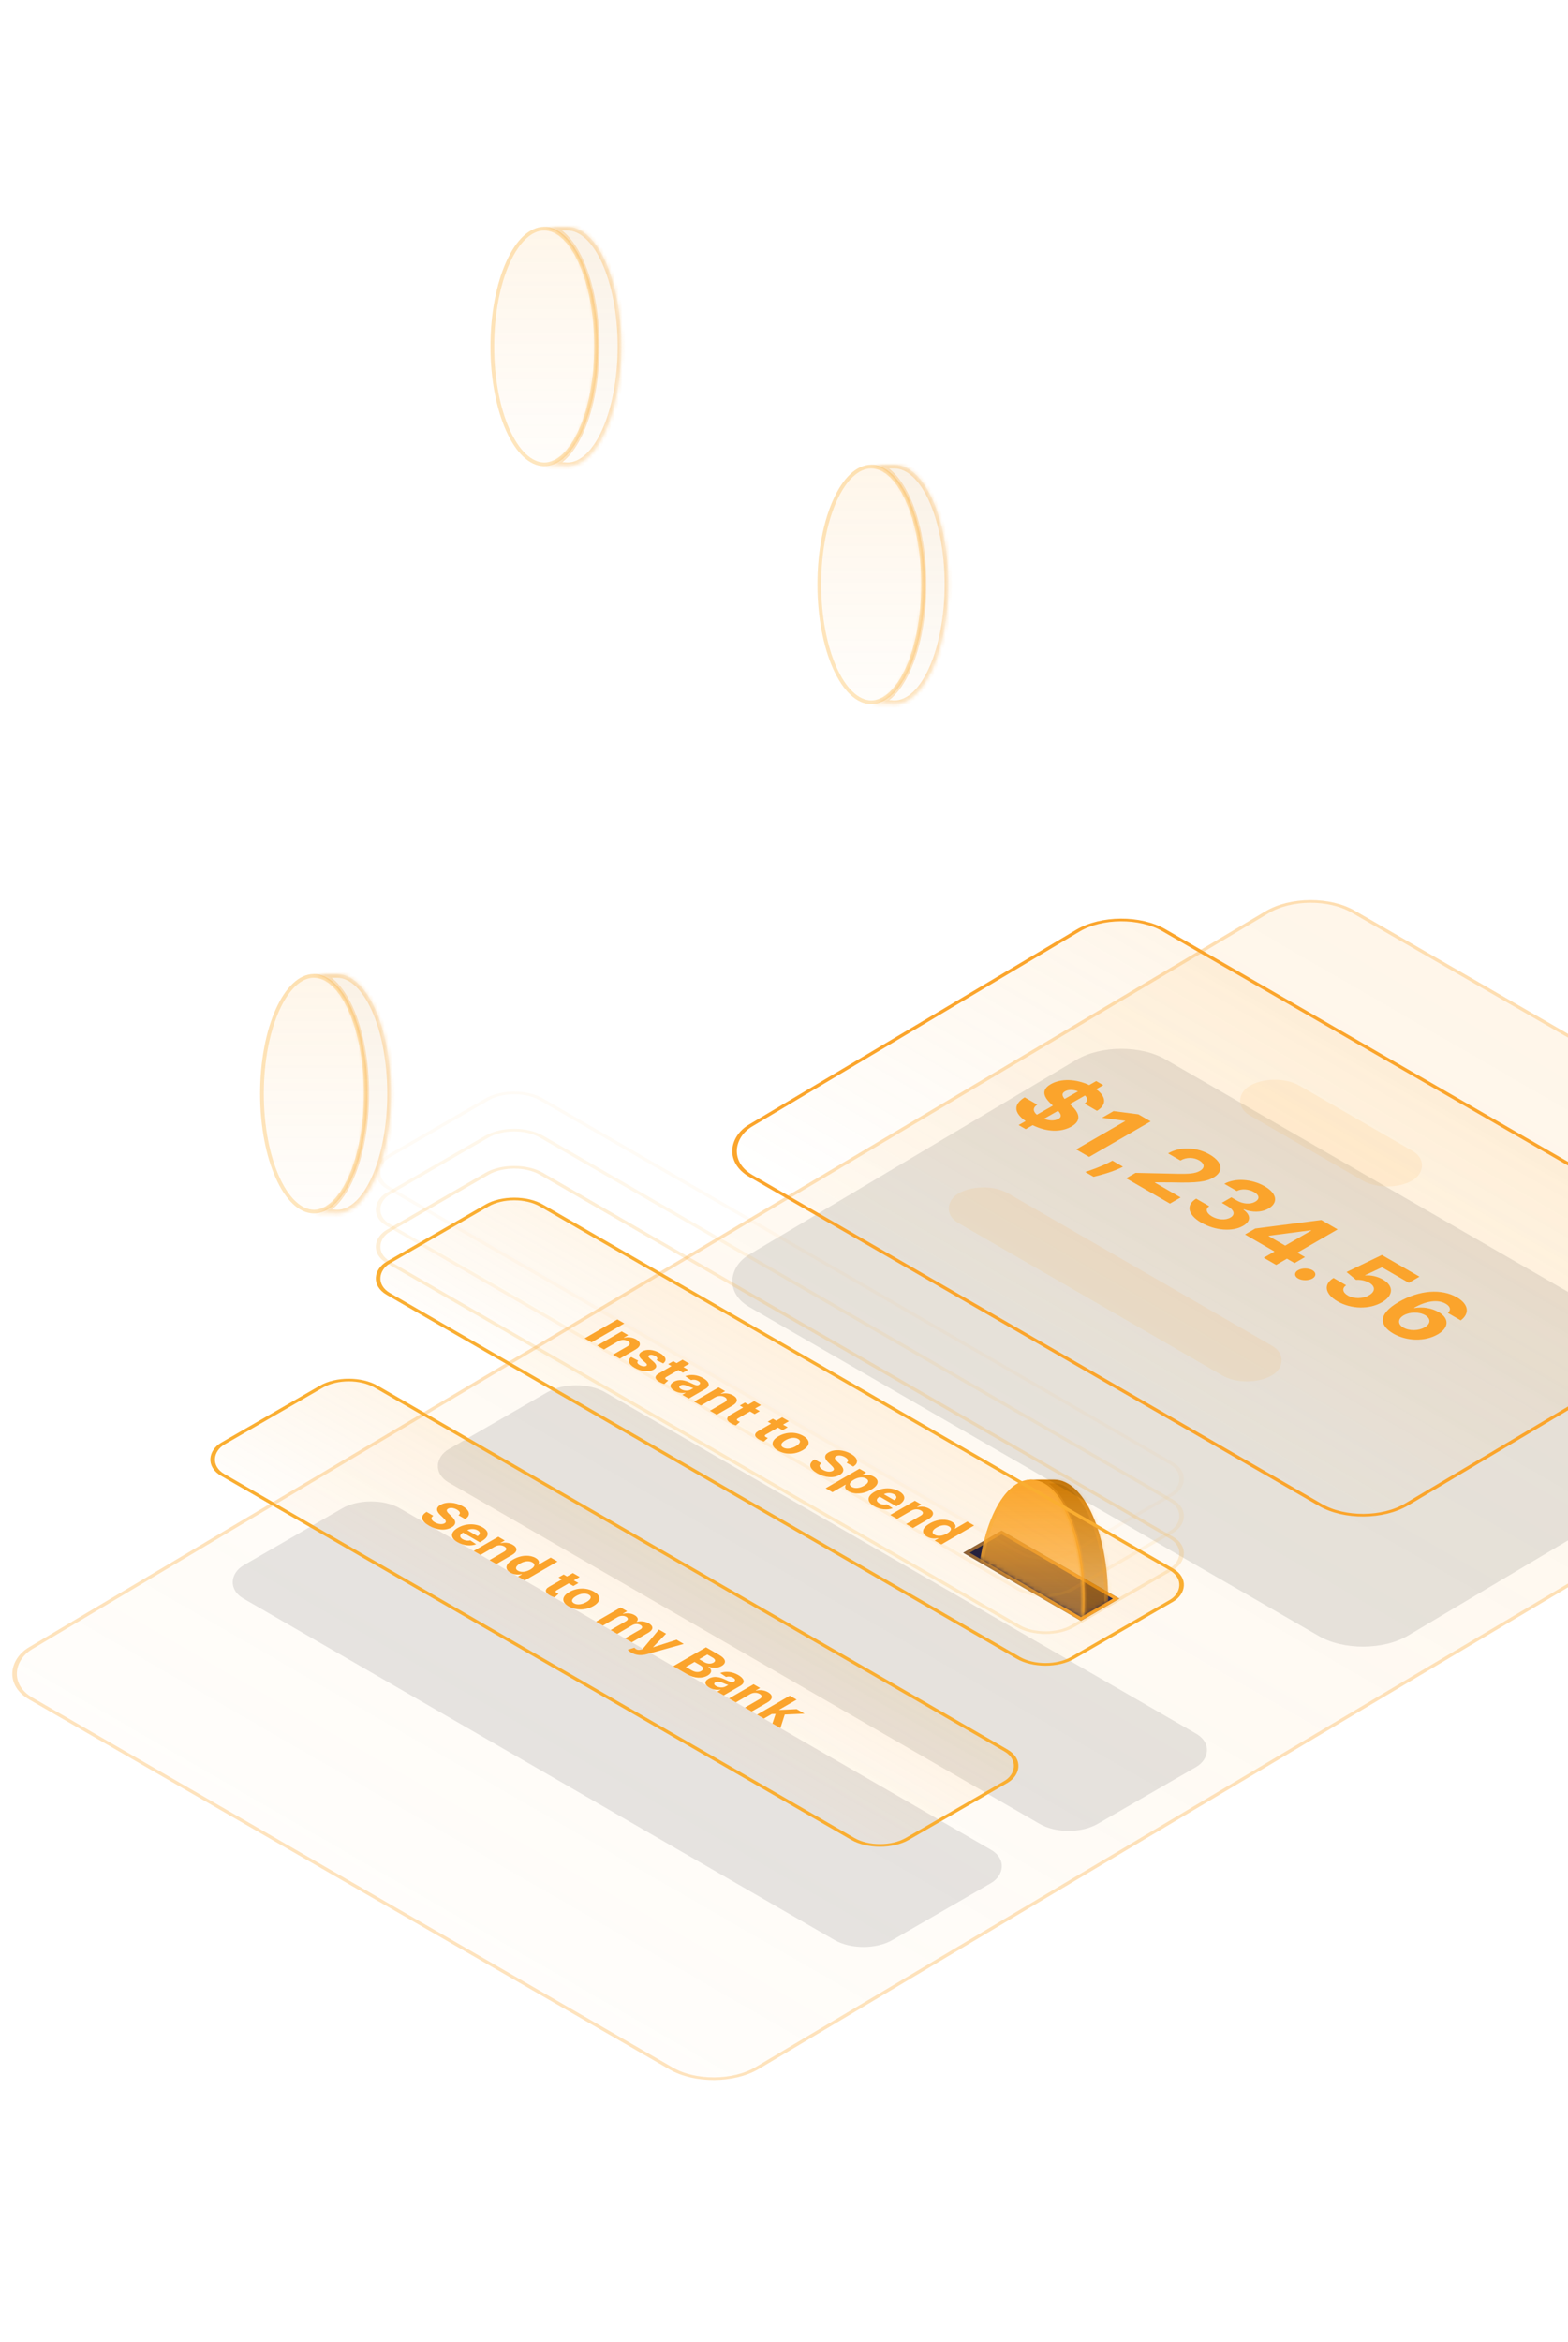 <svg width="422" height="630" viewBox="0 0 422 630" fill="none" xmlns="http://www.w3.org/2000/svg">
<g clip-path="url(#clip0)">
<g filter="url(#filter0_d)">
<rect width="36.594" height="11.918" transform="matrix(0.866 0.5 -0.866 0.5 269.56 411.712)" fill="url(#paint0_linear)"/>
<rect y="0.5" width="35.594" height="10.918" transform="matrix(0.866 0.5 -0.866 0.5 269.993 411.962)" stroke="url(#paint1_linear)"/>
</g>
<mask id="mask0" mask-type="alpha" maskUnits="userSpaceOnUse" x="252" y="352" width="50" height="84">
<path d="M291 434.5L253 412.5V353H301V428.5L291 434.5Z" fill="#C4C4C4" stroke="black"/>
</mask>
<g mask="url(#mask0)">
<mask id="path-5-inside-1" fill="white">
<path fill-rule="evenodd" clip-rule="evenodd" d="M277.755 462.339C285.328 461.312 291.326 447.326 291.326 430.2C291.326 412.405 284.85 398 276.861 398H283.7H283.7C291.75 398 298.226 412.405 298.226 430.2C298.226 447.995 291.75 462.4 283.76 462.4C283.46 462.4 283.163 462.38 282.87 462.339H277.755ZM276.315 398.022V398H276.861C276.678 398 276.496 398.008 276.315 398.022Z"/>
</mask>
<path fill-rule="evenodd" clip-rule="evenodd" d="M277.755 462.339C285.328 461.312 291.326 447.326 291.326 430.2C291.326 412.405 284.85 398 276.861 398H283.7H283.7C291.75 398 298.226 412.405 298.226 430.2C298.226 447.995 291.75 462.4 283.76 462.4C283.46 462.4 283.163 462.38 282.87 462.339H277.755ZM276.315 398.022V398H276.861C276.678 398 276.496 398.008 276.315 398.022Z" fill="url(#paint2_linear)"/>
<path d="M277.755 462.339L277.621 461.349L277.755 463.339V462.339ZM282.87 462.339L283.006 461.349L282.938 461.339H282.87V462.339ZM276.315 398V397H275.315V398H276.315ZM276.315 398.022H275.315V399.108L276.398 399.019L276.315 398.022ZM290.326 430.2C290.326 438.658 288.843 446.298 286.46 451.916C284.041 457.617 280.847 460.911 277.621 461.349L277.89 463.33C282.236 462.741 285.827 458.528 288.301 452.697C290.81 446.784 292.326 438.868 292.326 430.2H290.326ZM276.861 399C280.216 399 283.588 402.073 286.177 407.837C288.725 413.506 290.326 421.41 290.326 430.2H292.326C292.326 421.195 290.69 412.999 288.002 407.017C285.356 401.129 281.494 397 276.861 397V399ZM283.7 397H276.861V399H283.7V397ZM283.7 397H283.7V399H283.7V397ZM299.226 430.2C299.226 421.195 297.589 412.999 294.893 407.016C292.239 401.125 288.361 397 283.7 397V399C287.088 399 290.474 402.078 293.07 407.838C295.625 413.506 297.226 421.41 297.226 430.2H299.226ZM283.76 463.4C288.394 463.4 292.256 459.271 294.901 453.383C297.589 447.401 299.226 439.205 299.226 430.2H297.226C297.226 438.99 295.625 446.894 293.077 452.563C290.487 458.327 287.116 461.4 283.76 461.4V463.4ZM282.734 463.33C283.072 463.377 283.414 463.4 283.76 463.4V461.4C283.505 461.4 283.254 461.383 283.006 461.349L282.734 463.33ZM277.755 463.339H282.87V461.339H277.755V463.339ZM275.315 398V398.022H277.315V398H275.315ZM276.861 397H276.315V399H276.861V397ZM276.398 399.019C276.551 399.006 276.705 399 276.861 399V397C276.651 397 276.441 397.009 276.233 397.026L276.398 399.019Z" fill="#FAA42C" fill-opacity="0.3" mask="url(#path-5-inside-1)"/>
<path d="M291.932 430.2C291.932 447.995 285.455 462.4 277.466 462.4C269.476 462.339 263 447.934 263 430.2C263 412.405 269.476 398 277.466 398C285.455 398 291.932 412.405 291.932 430.2Z" fill="url(#paint3_linear)"/>
<path d="M291.432 430.2C291.432 439.044 289.821 447.021 287.239 452.768C284.635 458.562 281.142 461.899 277.468 461.9C273.791 461.871 270.296 458.516 267.693 452.723C265.11 446.975 263.5 439.013 263.5 430.2C263.5 421.356 265.11 413.379 267.693 407.632C270.297 401.837 273.791 398.5 277.466 398.5C281.141 398.5 284.635 401.837 287.239 407.632C289.821 413.379 291.432 421.356 291.432 430.2Z" stroke="#FAAE31" stroke-opacity="0.3"/>
</g>
<rect width="226.831" height="415.268" rx="13.916" transform="matrix(0.866 0.5 -0.859 0.511 352.559 238)" fill="url(#paint4_linear)" fill-opacity="0.1"/>
<rect x="0.003" y="0.506" width="225.831" height="414.268" rx="13.416" transform="matrix(0.866 0.5 -0.859 0.511 352.994 238.245)" stroke="#FBA62C" stroke-opacity="0.3"/>
<rect width="204.865" height="130.364" rx="13.916" transform="matrix(0.866 0.5 -0.859 0.511 301.596 277.99)" fill="black" fill-opacity="0.1"/>
<rect x="0.003" y="0.506" width="203.865" height="129.364" rx="13.416" transform="matrix(0.866 0.5 -0.859 0.511 302.031 243.235)" fill="url(#paint5_linear)" fill-opacity="0.1" stroke="#FBA52C"/>
<rect width="97.651" height="15.614" rx="7.807" transform="matrix(0.866 0.5 -0.859 0.511 264.556 317.084)" fill="#FBA52C" fill-opacity="0.1"/>
<rect width="50.731" height="15.614" rx="7.807" transform="matrix(0.866 0.5 -0.859 0.511 342.975 288.119)" fill="#FBA52C" fill-opacity="0.1"/>
<path d="M274.146 302.62L276.053 303.721L277.935 302.652C281.701 304.518 285.587 304.616 288.399 303.002C291.146 301.407 290.532 299.364 288.302 297.33L287.938 296.989L292.011 294.675C292.835 295.44 292.803 296.215 291.882 296.859L295.235 298.795C297.869 297.227 297.788 294.969 295.017 292.977L296.932 291.89L295.025 290.789L293.126 291.867C289.66 290.22 285.523 290.034 282.783 291.634C280.335 293.038 280.658 294.839 282.783 296.84L283.365 297.4L279.05 299.844C277.984 298.939 277.903 297.959 279.164 297.129L275.778 295.174C272.594 297.106 272.91 299.396 276.037 301.547L274.146 302.62ZM280.957 300.945L284.763 298.785C285.619 299.737 285.789 300.423 284.876 300.959C283.89 301.519 282.42 301.51 280.957 300.945ZM286.524 295.604C285.862 294.82 285.66 294.097 286.605 293.57C287.47 293.071 288.755 293.038 290.128 293.56L286.524 295.604ZM309.676 301.637L306.387 299.738L299.697 298.87L296.594 300.662L302.759 301.478L302.856 301.534L289.629 309.171L293.128 311.191L309.676 301.637ZM302.23 313.833L299.386 312.191L298.441 312.69C296.146 313.903 293.261 314.841 292.082 315.252L294.312 316.539C295.677 316.199 298.893 315.405 301.252 314.295L302.23 313.833ZM303.083 316.938L314.879 323.749L317.74 322.097L310.791 318.086L310.904 318.02L315.687 318.048C322.192 318.221 324.656 317.852 326.539 316.765C329.407 315.109 329.092 312.585 325.545 310.538C322.071 308.532 317.61 308.354 314.37 310.234L317.691 312.152C319.267 311.233 321.238 311.251 322.749 312.124C324.204 312.963 324.382 314.111 322.927 314.951C321.61 315.711 319.897 315.767 316.948 315.734L305.603 315.482L303.083 316.938ZM323.305 328.875C327.022 331.02 331.724 331.375 334.544 329.738C336.613 328.553 336.774 326.948 334.649 325.366L334.779 325.292C336.96 326.169 339.546 326.15 341.396 325.073C344.014 323.57 343.78 321.065 340.354 319.087C336.96 317.128 332.419 316.801 329.51 318.425L332.864 320.361C334.164 319.656 336.136 319.852 337.566 320.678C338.98 321.495 339.069 322.535 337.817 323.249C336.524 324.004 334.536 323.874 332.944 322.955L331.401 322.064L328.832 323.547L330.375 324.438C332.249 325.52 332.484 326.738 331.143 327.503C329.834 328.268 327.797 328.137 326.198 327.214C324.654 326.323 324.307 325.189 325.454 324.452L321.931 322.418C319.095 324.121 319.669 326.775 323.305 328.875ZM335.071 332.048L343.014 336.634L340.105 338.313L343.45 340.244L346.359 338.565L348.412 339.75L351.215 338.131L349.163 336.946L359.998 330.69L355.619 328.162L337.827 330.457L335.071 332.048ZM345.883 335.052L341.398 332.463L341.527 332.388L352.775 330.924L352.904 330.998L345.883 335.052ZM349.357 343.897C350.391 344.494 352.153 344.513 353.235 343.897C354.286 343.281 354.254 342.264 353.219 341.667C352.153 341.051 350.407 341.042 349.357 341.658C348.274 342.274 348.29 343.281 349.357 343.897ZM359.984 350.051C363.669 352.179 368.573 352.239 371.91 350.303C375.086 348.479 375.151 345.886 372.169 344.164C370.715 343.324 368.856 342.951 367.458 343.087L367.361 343.031L371.935 340.885L379.166 345.06L382.027 343.408L371.91 337.568L362.4 342.154L364.954 344.271C366.149 344.169 367.563 344.491 368.541 345.055C370.197 346.021 370.189 347.406 368.452 348.409C366.731 349.403 364.372 349.412 362.731 348.465C361.342 347.663 361.091 346.511 362.295 345.722L358.902 343.763C356.106 345.452 356.558 348.073 359.984 350.051ZM374.957 358.696C378.625 360.832 383.554 360.888 386.915 358.938C390.026 357.152 390.099 354.609 387.166 352.916C385.348 351.866 382.867 351.442 380.661 351.857L380.548 351.791C383.788 349.939 386.923 349.436 389.081 350.681C390.349 351.414 390.567 352.342 389.678 353.163L393.129 355.155C395.52 353.392 395.383 350.858 392.078 348.95C387.99 346.59 382.051 346.987 376.476 350.187C370.408 353.681 371.571 356.722 374.957 358.696ZM377.688 357.1C376.072 356.167 376.177 354.726 377.793 353.793C379.409 352.869 381.938 352.818 383.546 353.746C385.162 354.679 385.073 356.093 383.425 357.035C381.776 357.996 379.304 358.033 377.688 357.1Z" fill="#FBA42C"/>
<rect width="201.62" height="48.581" rx="8.965" transform="matrix(0.866 0.5 -0.866 0.5 99.862 401.234)" fill="black" fill-opacity="0.1"/>
<rect width="201.62" height="48.581" rx="8.965" transform="matrix(0.866 0.5 -0.866 0.5 155.072 370)" fill="black" fill-opacity="0.1"/>
<rect y="0.5" width="212.693" height="47.581" rx="8.465" transform="matrix(0.866 0.5 -0.866 0.5 94.295 368.484)" fill="url(#paint6_linear)" fill-opacity="0.1"/>
<path d="M123.394 407.564L125.181 408.595C126.727 407.673 126.52 406.301 124.557 405.167C122.624 404.051 120.139 403.85 118.546 404.779C117.242 405.528 117.414 406.487 118.546 407.554L119.265 408.247C119.993 408.936 120.251 409.403 119.661 409.749C119.011 410.119 117.961 410.02 117.013 409.473C116.045 408.913 115.795 408.252 116.617 407.708L114.813 406.666C112.953 407.795 113.332 409.152 115.472 410.387C117.625 411.63 119.92 411.767 121.539 410.837C123.002 409.987 122.675 408.898 121.487 407.815L120.884 407.248C120.294 406.704 119.937 406.169 120.583 405.811C121.151 405.483 122.072 405.533 122.985 406.06C123.876 406.574 124.019 407.124 123.394 407.564ZM123.124 414.81C124.76 415.755 126.659 415.931 128.144 415.372L126.56 414.328C125.871 414.512 125.135 414.39 124.523 414.037C123.606 413.508 123.632 412.822 124.618 412.252L124.622 412.25L129.126 414.85L129.63 414.559C131.877 413.262 131.628 411.835 129.879 410.826C127.933 409.702 125.29 409.772 123.249 410.95C121.152 412.16 121.088 413.635 123.124 414.81ZM125.759 411.594C126.551 411.181 127.727 411.164 128.54 411.633C129.337 412.093 129.32 412.74 128.536 413.197L125.759 411.594ZM133.143 416.031C134 415.541 135.007 415.546 135.748 415.974C136.484 416.399 136.445 416.933 135.632 417.398L131.748 419.64L133.582 420.699L137.793 418.268C139.334 417.378 139.377 416.309 138 415.514C137.018 414.947 135.825 414.815 134.758 415.089L134.68 415.044L135.847 414.37L134.099 413.361L127.486 417.179L129.32 418.238L133.143 416.031ZM137.357 423.003C138.425 423.619 139.596 423.585 140.401 423.413L140.479 423.458L139.419 424.069L141.228 425.113L150.045 420.022L148.216 418.966L144.9 420.88L144.844 420.848C145.137 420.395 145.266 419.709 144.16 419.07C142.709 418.233 140.354 418.175 138.08 419.488C135.867 420.766 135.85 422.133 137.357 423.003ZM139.398 422.496C138.498 421.976 138.808 421.23 139.962 420.564C141.107 419.903 142.377 419.727 143.286 420.251C144.177 420.766 143.923 421.489 142.743 422.17C141.564 422.851 140.281 423.005 139.398 422.496ZM155.673 425.817L154.428 425.098L156.013 424.184L154.179 423.125L152.594 424.039L151.69 423.517L150.312 424.313L151.217 424.835L147.772 426.824C146.468 427.567 146.709 428.447 148.095 429.183C148.586 429.446 149.016 429.585 149.262 429.657L150.338 428.703C150.231 428.661 149.994 428.574 149.822 428.474C149.456 428.263 149.339 428.037 149.847 427.743L153.051 425.894L154.295 426.612L155.673 425.817ZM153.042 432.083C155.048 433.242 157.671 433.17 159.707 431.994C161.756 430.811 161.877 429.299 159.871 428.141C157.864 426.983 155.247 427.052 153.197 428.235C151.161 429.411 151.036 430.925 153.042 432.083ZM154.472 431.268C153.546 430.734 153.92 429.971 155.074 429.304C156.228 428.638 157.554 428.419 158.48 428.954C159.388 429.478 159.01 430.244 157.856 430.91C156.702 431.576 155.38 431.793 154.472 431.268ZM160.425 436.197L162.259 437.256L166.229 434.964C166.961 434.541 167.912 434.529 168.524 434.882C169.126 435.23 169.118 435.702 168.468 436.078L164.343 438.459L166.121 439.486L170.16 437.154C170.844 436.759 171.701 436.716 172.369 437.102C172.954 437.44 173.027 437.905 172.291 438.33L168.205 440.689L170.035 441.745L174.483 439.177C175.916 438.35 175.882 437.385 174.65 436.674C173.682 436.115 172.433 435.966 171.404 436.247L171.335 436.207C171.891 435.643 171.701 434.971 170.793 434.447C169.901 433.932 168.752 433.815 167.697 434.106L167.62 434.062L168.786 433.388L167.038 432.379L160.425 436.197ZM169.899 444.53C171.264 445.318 172.685 445.333 174.127 444.933L184.017 442.191L182.084 441.065L175.845 443.071L175.776 443.032L179.264 439.437L177.335 438.323L172.905 443.621L172.517 443.72C171.656 443.939 171.165 443.69 170.717 443.203L168.935 443.755C169.086 443.971 169.434 444.262 169.899 444.53ZM181.192 448.186L184.959 450.362C186.939 451.505 189.028 451.517 190.431 450.707C191.736 449.954 191.589 448.96 190.634 448.353L190.72 448.303C191.843 448.713 193.17 448.728 194.207 448.129C195.529 447.366 195.486 446.257 193.54 445.134L190.009 443.096L181.192 448.186ZM184.58 448.383L186.922 447.031L188.485 447.933C189.381 448.45 189.419 449.069 188.692 449.489C188.029 449.872 187.142 449.862 186.1 449.26L184.58 448.383ZM188.184 446.302L190.367 445.042L191.783 445.86C192.61 446.337 192.653 446.854 192.016 447.222C191.318 447.625 190.328 447.54 189.566 447.1L188.184 446.302ZM190.934 453.955C191.911 454.52 192.97 454.639 193.909 454.47L193.961 454.5L193.044 455.029L194.783 456.033L199.244 453.458C200.819 452.548 200.148 451.395 198.675 450.545C197.091 449.63 195.291 449.466 193.832 450.015L195.39 451.074C195.954 450.893 196.669 450.933 197.328 451.313C197.952 451.673 197.995 452.061 197.453 452.374L197.427 452.389C197 452.635 196.492 452.407 195.231 451.808C193.801 451.122 192.187 450.696 190.71 451.549C189.401 452.305 189.672 453.227 190.934 453.955ZM192.725 453.528C192.161 453.202 192.019 452.817 192.523 452.526C193.039 452.228 193.72 452.327 194.456 452.648C194.912 452.847 195.661 453.17 196.027 453.212L195.326 453.617C194.632 454.018 193.53 453.993 192.725 453.528ZM201.864 455.707C202.72 455.217 203.728 455.222 204.468 455.649C205.205 456.075 205.166 456.609 204.352 457.074L200.469 459.316L202.303 460.375L206.513 457.944C208.055 457.054 208.098 455.985 206.72 455.19C205.738 454.623 204.546 454.491 203.478 454.764L203.401 454.72L204.567 454.046L202.819 453.037L196.206 456.855L198.04 457.914L201.864 455.707ZM203.748 461.21L205.582 462.268L207.684 461.055L208.743 461.016L207.882 463.596L210.03 464.836L211.201 461.182L216.518 460.946L214.413 459.73L209.785 459.957L209.686 459.9L214.4 457.178L212.566 456.119L203.748 461.21Z" fill="#FBA42C"/>
<rect y="0.5" width="212.693" height="47.581" rx="8.465" transform="matrix(0.866 0.5 -0.866 0.5 94.295 368.484)" stroke="#FAAE31"/>
<rect y="0.5" width="212.693" height="47.581" rx="8.465" transform="matrix(0.866 0.5 -0.866 0.5 138.827 319.778)" fill="url(#paint7_linear)" fill-opacity="0.1"/>
<path d="M168.022 355.985L166.158 354.909L157.34 359.999L159.204 361.076L168.022 355.985ZM166.361 360.793C167.218 360.303 168.225 360.308 168.966 360.736C169.702 361.161 169.663 361.695 168.85 362.16L164.966 364.402L166.8 365.461L171.011 363.03C172.552 362.14 172.595 361.071 171.218 360.276C170.236 359.709 169.043 359.577 167.976 359.851L167.898 359.806L169.065 359.133L167.317 358.123L160.704 361.941L162.538 363L166.361 360.793ZM178.476 366.743C179.531 365.945 179.302 364.944 177.632 363.979C175.94 363.002 174.041 362.811 172.771 363.549C171.776 364.118 171.759 364.849 172.792 365.744L173.709 366.537C174.17 366.937 174.222 367.211 173.899 367.407C173.498 367.628 172.792 367.544 172.151 367.173C171.496 366.796 171.341 366.383 171.768 366.008L169.869 365.021C168.775 365.851 169.072 366.922 170.825 367.934C172.538 368.923 174.639 369.127 175.948 368.377C176.9 367.822 176.848 367.131 175.828 366.239L174.872 365.409C174.39 364.976 174.372 364.722 174.695 364.541C175.087 364.31 175.793 364.419 176.362 364.747C176.999 365.115 177.029 365.535 176.693 365.834L178.476 366.743ZM185.185 368.439L183.94 367.721L185.525 366.806L183.691 365.747L182.106 366.662L181.202 366.14L179.824 366.935L180.729 367.457L177.284 369.446C175.98 370.189 176.221 371.069 177.607 371.805C178.098 372.069 178.528 372.208 178.774 372.28L179.85 371.325C179.743 371.283 179.506 371.196 179.334 371.097C178.968 370.885 178.851 370.659 179.359 370.366L182.563 368.516L183.807 369.235L185.185 368.439ZM181.527 374.108C182.505 374.672 183.564 374.792 184.502 374.623L184.554 374.653L183.637 375.182L185.376 376.186L189.837 373.611C191.413 372.701 190.741 371.548 189.269 370.698C187.684 369.783 185.884 369.619 184.425 370.168L185.983 371.227C186.547 371.046 187.262 371.085 187.921 371.466C188.545 371.826 188.588 372.214 188.046 372.527L188.02 372.542C187.594 372.788 187.086 372.56 185.824 371.96C184.395 371.274 182.78 370.849 181.303 371.702C179.994 372.458 180.266 373.38 181.527 374.108ZM183.318 373.681C182.754 373.355 182.612 372.97 183.116 372.679C183.633 372.381 184.313 372.48 185.049 372.801C185.506 373 186.255 373.323 186.621 373.365L185.919 373.77C185.226 374.17 184.123 374.145 183.318 373.681ZM192.457 375.859C193.314 375.37 194.321 375.375 195.062 375.802C195.798 376.227 195.759 376.762 194.945 377.227L191.062 379.469L192.896 380.528L197.107 378.097C198.648 377.207 198.691 376.138 197.313 375.342C196.332 374.776 195.139 374.644 194.071 374.917L193.994 374.873L195.161 374.199L193.413 373.19L186.799 377.008L188.633 378.067L192.457 375.859ZM204.472 379.575L203.228 378.857L204.813 377.942L202.978 376.883L201.394 377.798L200.49 377.276L199.112 378.071L200.016 378.593L196.572 380.582C195.267 381.325 195.508 382.205 196.895 382.941C197.386 383.204 197.816 383.344 198.061 383.416L199.138 382.461C199.03 382.419 198.793 382.332 198.621 382.232C198.255 382.021 198.139 381.795 198.647 381.502L201.85 379.652L203.095 380.371L204.472 379.575ZM211.991 383.916L210.747 383.198L212.331 382.283L210.497 381.224L208.912 382.139L208.008 381.617L206.631 382.412L207.535 382.934L204.09 384.923C202.786 385.666 203.027 386.546 204.413 387.282C204.904 387.545 205.335 387.684 205.58 387.756L206.656 386.802C206.549 386.76 206.312 386.673 206.14 386.573C205.774 386.362 205.658 386.136 206.166 385.842L209.369 383.993L210.613 384.711L211.991 383.916ZM209.36 390.183C211.367 391.341 213.989 391.269 216.025 390.093C218.075 388.91 218.195 387.399 216.189 386.24C214.182 385.082 211.565 385.151 209.515 386.335C207.479 387.51 207.354 389.024 209.36 390.183ZM210.79 389.367C209.864 388.833 210.239 388.07 211.392 387.403C212.546 386.737 213.872 386.519 214.798 387.053C215.707 387.577 215.328 388.343 214.174 389.009C213.02 389.675 211.698 389.892 210.79 389.367ZM227.843 393.451L229.63 394.482C231.175 393.56 230.969 392.188 229.005 391.054C227.072 389.938 224.588 389.737 222.995 390.667C221.69 391.415 221.862 392.374 222.995 393.441L223.714 394.134C224.441 394.823 224.7 395.29 224.11 395.636C223.46 396.006 222.409 395.907 221.462 395.36C220.493 394.801 220.244 394.139 221.066 393.595L219.262 392.553C217.402 393.682 217.781 395.039 219.921 396.275C222.073 397.518 224.368 397.654 225.987 396.725C227.451 395.874 227.124 394.786 225.935 393.702L225.333 393.135C224.743 392.591 224.385 392.056 225.031 391.698C225.6 391.37 226.521 391.42 227.434 391.947C228.325 392.461 228.467 393.011 227.843 393.451ZM222.208 400.315L224.042 401.374L227.581 399.33L227.637 399.363C227.34 399.827 227.28 400.504 228.348 401.12C229.855 401.99 232.223 401.98 234.436 400.702C236.709 399.39 236.61 398.03 235.159 397.193C234.052 396.554 232.864 396.628 232.081 396.797L231.999 396.75L233.11 396.109L231.301 395.065L222.208 400.315ZM229.79 398.01C230.97 397.329 232.223 397.183 233.114 397.697C234.022 398.222 233.717 398.955 232.571 399.616C231.417 400.282 230.126 400.461 229.226 399.942C228.343 399.432 228.61 398.691 229.79 398.01ZM235.245 405.127C236.881 406.072 238.78 406.248 240.265 405.689L238.681 404.645C237.992 404.829 237.256 404.707 236.644 404.354C235.727 403.825 235.753 403.139 236.739 402.569L236.743 402.567L241.247 405.167L241.751 404.876C243.998 403.579 243.748 402.152 242 401.142C240.054 400.019 237.411 400.088 235.37 401.267C233.273 402.477 233.209 403.951 235.245 405.127ZM237.88 401.911C238.672 401.498 239.848 401.481 240.661 401.95C241.458 402.41 241.441 403.057 240.657 403.514L237.88 401.911ZM245.264 406.348C246.121 405.858 247.128 405.863 247.869 406.291C248.605 406.716 248.566 407.25 247.753 407.715L243.869 409.957L245.703 411.016L249.914 408.585C251.455 407.695 251.498 406.626 250.121 405.831C249.139 405.264 247.946 405.132 246.879 405.406L246.801 405.361L247.968 404.687L246.22 403.678L239.607 407.496L241.441 408.555L245.264 406.348ZM249.478 413.32C250.546 413.936 251.717 413.901 252.522 413.73L252.6 413.775L251.54 414.386L253.349 415.43L262.166 410.339L260.337 409.283L257.021 411.197L256.965 411.165C257.258 410.712 257.387 410.026 256.281 409.387C254.83 408.55 252.475 408.492 250.201 409.805C247.988 411.083 247.971 412.45 249.478 413.32ZM251.519 412.813C250.619 412.293 250.929 411.547 252.083 410.881C253.228 410.22 254.498 410.043 255.407 410.568C256.298 411.083 256.044 411.806 254.864 412.487C253.685 413.168 252.402 413.322 251.519 412.813Z" fill="#FBA42C"/>
<rect y="0.5" width="212.693" height="47.581" rx="8.465" transform="matrix(0.866 0.5 -0.866 0.5 138.827 319.778)" stroke="#FAAE31"/>
<rect y="0.5" width="212.693" height="47.581" rx="8.465" transform="matrix(0.866 0.5 -0.866 0.5 138.827 311.25)" stroke="#FAAE31" stroke-opacity="0.2"/>
<rect y="0.5" width="212.693" height="47.581" rx="8.465" transform="matrix(0.866 0.5 -0.866 0.5 138.827 301.25)" stroke="#FAAE31" stroke-opacity="0.1"/>
<rect y="0.5" width="212.693" height="47.581" rx="8.465" transform="matrix(0.866 0.5 -0.866 0.5 138.827 291.25)" stroke="#FAAE31" stroke-opacity="0.05"/>
<mask id="path-28-inside-2" fill="white">
<path fill-rule="evenodd" clip-rule="evenodd" d="M146.755 125.339C154.328 124.312 160.326 110.326 160.326 93.2C160.326 75.405 153.85 61 145.861 61H152.7H152.7C160.75 61 167.226 75.405 167.226 93.2C167.226 110.995 160.75 125.4 152.76 125.4C152.46 125.4 152.163 125.38 151.87 125.339H146.755ZM145.315 61.022V61H145.861C145.678 61 145.496 61.008 145.315 61.022Z"/>
</mask>
<path fill-rule="evenodd" clip-rule="evenodd" d="M146.755 125.339C154.328 124.312 160.326 110.326 160.326 93.2C160.326 75.405 153.85 61 145.861 61H152.7H152.7C160.75 61 167.226 75.405 167.226 93.2C167.226 110.995 160.75 125.4 152.76 125.4C152.46 125.4 152.163 125.38 151.87 125.339H146.755ZM145.315 61.022V61H145.861C145.678 61 145.496 61.008 145.315 61.022Z" fill="url(#paint8_linear)" fill-opacity="0.1"/>
<path d="M146.755 125.339L146.621 124.349L146.755 126.339V125.339ZM151.87 125.339L152.006 124.349L151.938 124.339H151.87V125.339ZM145.315 61V60H144.315V61H145.315ZM145.315 61.022H144.315V62.108L145.398 62.019L145.315 61.022ZM159.326 93.2C159.326 101.658 157.843 109.298 155.46 114.916C153.041 120.617 149.847 123.911 146.621 124.349L146.89 126.33C151.236 125.741 154.827 121.528 157.301 115.697C159.81 109.784 161.326 101.868 161.326 93.2H159.326ZM145.861 62C149.216 62 152.588 65.073 155.177 70.837C157.725 76.506 159.326 84.41 159.326 93.2H161.326C161.326 84.195 159.69 75.999 157.002 70.017C154.356 64.129 150.494 60 145.861 60V62ZM152.7 60H145.861V62H152.7V60ZM152.7 60H152.7V62H152.7V60ZM168.226 93.2C168.226 84.195 166.589 75.999 163.893 70.016C161.239 64.125 157.361 60 152.7 60V62C156.088 62 159.474 65.078 162.07 70.838C164.625 76.507 166.226 84.41 166.226 93.2H168.226ZM152.76 126.4C157.394 126.4 161.256 122.271 163.901 116.383C166.589 110.401 168.226 102.205 168.226 93.2H166.226C166.226 101.99 164.625 109.894 162.077 115.563C159.487 121.327 156.116 124.4 152.76 124.4V126.4ZM151.734 126.33C152.072 126.377 152.414 126.4 152.76 126.4V124.4C152.505 124.4 152.254 124.383 152.006 124.349L151.734 126.33ZM146.755 126.339H151.87V124.339H146.755V126.339ZM144.315 61V61.022H146.315V61H144.315ZM145.861 60H145.315V62H145.861V60ZM145.398 62.019C145.551 62.006 145.705 62 145.861 62V60C145.651 60 145.441 60.009 145.233 60.026L145.398 62.019Z" fill="#FAA42C" fill-opacity="0.3" mask="url(#path-28-inside-2)"/>
<path d="M160.932 93.2C160.932 110.995 154.455 125.4 146.466 125.4C138.476 125.339 132 110.934 132 93.2C132 75.405 138.476 61 146.466 61C154.455 61 160.932 75.405 160.932 93.2Z" fill="url(#paint9_linear)" fill-opacity="0.1"/>
<path d="M160.432 93.2C160.432 102.044 158.821 110.021 156.239 115.768C153.635 121.562 150.142 124.899 146.468 124.9C142.791 124.871 139.296 121.516 136.693 115.723C134.11 109.975 132.5 102.013 132.5 93.2C132.5 84.356 134.11 76.379 136.693 70.632C139.297 64.837 142.791 61.5 146.466 61.5C150.141 61.5 153.635 64.837 156.239 70.632C158.821 76.379 160.432 84.356 160.432 93.2Z" stroke="#FAAE31" stroke-opacity="0.3"/>
<mask id="path-32-inside-3" fill="white">
<path fill-rule="evenodd" clip-rule="evenodd" d="M84.755 326.339C92.328 325.312 98.326 311.326 98.326 294.2C98.326 276.405 91.85 262 83.861 262H90.7H90.7C98.75 262 105.226 276.405 105.226 294.2C105.226 311.995 98.75 326.4 90.76 326.4C90.46 326.4 90.163 326.38 89.87 326.339H84.755ZM83.315 262.022V262H83.861C83.678 262 83.496 262.008 83.315 262.022Z"/>
</mask>
<path fill-rule="evenodd" clip-rule="evenodd" d="M84.755 326.339C92.328 325.312 98.326 311.326 98.326 294.2C98.326 276.405 91.85 262 83.861 262H90.7H90.7C98.75 262 105.226 276.405 105.226 294.2C105.226 311.995 98.75 326.4 90.76 326.4C90.46 326.4 90.163 326.38 89.87 326.339H84.755ZM83.315 262.022V262H83.861C83.678 262 83.496 262.008 83.315 262.022Z" fill="url(#paint10_linear)" fill-opacity="0.1"/>
<path d="M84.755 326.339L84.621 325.349L84.755 327.339V326.339ZM89.87 326.339L90.006 325.349L89.938 325.339H89.87V326.339ZM83.315 262V261H82.315V262H83.315ZM83.315 262.022H82.315V263.108L83.397 263.019L83.315 262.022ZM97.326 294.2C97.326 302.658 95.843 310.298 93.46 315.916C91.041 321.617 87.847 324.911 84.621 325.349L84.89 327.33C89.236 326.741 92.827 322.528 95.301 316.697C97.81 310.784 99.326 302.868 99.326 294.2H97.326ZM83.861 263C87.216 263 90.588 266.073 93.177 271.837C95.725 277.506 97.326 285.41 97.326 294.2H99.326C99.326 285.195 97.69 276.999 95.002 271.017C92.356 265.129 88.494 261 83.861 261V263ZM90.7 261H83.861V263H90.7V261ZM90.7 261H90.7V263H90.7V261ZM106.226 294.2C106.226 285.195 104.589 276.999 101.893 271.016C99.239 265.125 95.361 261 90.7 261V263C94.088 263 97.474 266.078 100.07 271.838C102.625 277.506 104.226 285.41 104.226 294.2H106.226ZM90.76 327.4C95.394 327.4 99.256 323.271 101.901 317.383C104.589 311.401 106.226 303.205 106.226 294.2H104.226C104.226 302.99 102.625 310.894 100.077 316.563C97.487 322.327 94.116 325.4 90.76 325.4V327.4ZM89.734 327.33C90.072 327.377 90.415 327.4 90.76 327.4V325.4C90.505 325.4 90.254 325.383 90.006 325.349L89.734 327.33ZM84.755 327.339H89.87V325.339H84.755V327.339ZM82.315 262V262.022H84.315V262H82.315ZM83.861 261H83.315V263H83.861V261ZM83.397 263.019C83.551 263.006 83.706 263 83.861 263V261C83.65 261 83.441 261.009 83.233 261.026L83.397 263.019Z" fill="#FAA42C" fill-opacity="0.3" mask="url(#path-32-inside-3)"/>
<path d="M98.932 294.2C98.932 311.995 92.455 326.4 84.466 326.4C76.476 326.339 70 311.934 70 294.2C70 276.405 76.476 262 84.466 262C92.455 262 98.932 276.405 98.932 294.2Z" fill="url(#paint11_linear)" fill-opacity="0.1"/>
<path d="M98.432 294.2C98.432 303.044 96.821 311.021 94.239 316.768C91.635 322.562 88.142 325.899 84.468 325.9C80.79 325.871 77.296 322.516 74.693 316.723C72.11 310.975 70.5 303.013 70.5 294.2C70.5 285.356 72.11 277.379 74.693 271.632C77.297 265.837 80.791 262.5 84.466 262.5C88.141 262.5 91.635 265.837 94.239 271.632C96.821 277.379 98.432 285.356 98.432 294.2Z" stroke="#FAAE31" stroke-opacity="0.3"/>
<mask id="path-36-inside-4" fill="white">
<path fill-rule="evenodd" clip-rule="evenodd" d="M234.755 189.339C242.328 188.312 248.326 174.326 248.326 157.2C248.326 139.405 241.85 125 233.861 125H240.7H240.7C248.75 125 255.226 139.405 255.226 157.2C255.226 174.995 248.75 189.4 240.76 189.4C240.46 189.4 240.163 189.38 239.87 189.339H234.755ZM233.315 125.022V125H233.861C233.678 125 233.496 125.008 233.315 125.022Z"/>
</mask>
<path fill-rule="evenodd" clip-rule="evenodd" d="M234.755 189.339C242.328 188.312 248.326 174.326 248.326 157.2C248.326 139.405 241.85 125 233.861 125H240.7H240.7C248.75 125 255.226 139.405 255.226 157.2C255.226 174.995 248.75 189.4 240.76 189.4C240.46 189.4 240.163 189.38 239.87 189.339H234.755ZM233.315 125.022V125H233.861C233.678 125 233.496 125.008 233.315 125.022Z" fill="url(#paint12_linear)" fill-opacity="0.1"/>
<path d="M234.755 189.339L234.621 188.349L234.755 190.339V189.339ZM239.87 189.339L240.006 188.349L239.938 188.339H239.87V189.339ZM233.315 125V124H232.315V125H233.315ZM233.315 125.022H232.315V126.108L233.398 126.019L233.315 125.022ZM247.326 157.2C247.326 165.658 245.843 173.298 243.46 178.916C241.041 184.617 237.847 187.911 234.621 188.349L234.89 190.33C239.236 189.741 242.827 185.528 245.301 179.697C247.81 173.784 249.326 165.868 249.326 157.2H247.326ZM233.861 126C237.216 126 240.588 129.073 243.177 134.837C245.725 140.506 247.326 148.41 247.326 157.2H249.326C249.326 148.195 247.69 139.999 245.002 134.017C242.356 128.129 238.494 124 233.861 124V126ZM240.7 124H233.861V126H240.7V124ZM240.7 124H240.7V126H240.7V124ZM256.226 157.2C256.226 148.195 254.589 139.999 251.893 134.016C249.239 128.125 245.361 124 240.7 124V126C244.088 126 247.474 129.078 250.07 134.838C252.625 140.506 254.226 148.41 254.226 157.2H256.226ZM240.76 190.4C245.394 190.4 249.256 186.271 251.901 180.383C254.589 174.401 256.226 166.205 256.226 157.2H254.226C254.226 165.99 252.625 173.894 250.077 179.563C247.487 185.327 244.116 188.4 240.76 188.4V190.4ZM239.734 190.33C240.072 190.377 240.414 190.4 240.76 190.4V188.4C240.505 188.4 240.254 188.383 240.006 188.349L239.734 190.33ZM234.755 190.339H239.87V188.339H234.755V190.339ZM232.315 125V125.022H234.315V125H232.315ZM233.861 124H233.315V126H233.861V124ZM233.398 126.019C233.551 126.006 233.705 126 233.861 126V124C233.651 124 233.441 124.009 233.233 124.026L233.398 126.019Z" fill="#FAA42C" fill-opacity="0.3" mask="url(#path-36-inside-4)"/>
<path d="M248.932 157.2C248.932 174.995 242.455 189.4 234.466 189.4C226.476 189.339 220 174.934 220 157.2C220 139.405 226.476 125 234.466 125C242.455 125 248.932 139.405 248.932 157.2Z" fill="url(#paint13_linear)" fill-opacity="0.1"/>
<path d="M248.432 157.2C248.432 166.044 246.821 174.021 244.239 179.768C241.635 185.562 238.142 188.899 234.468 188.9C230.791 188.871 227.296 185.516 224.693 179.723C222.11 173.975 220.5 166.013 220.5 157.2C220.5 148.356 222.11 140.379 224.693 134.632C227.297 128.837 230.791 125.5 234.466 125.5C238.141 125.5 241.635 128.837 244.239 134.632C246.821 140.379 248.432 148.356 248.432 157.2Z" stroke="#FAAE31" stroke-opacity="0.3"/>
</g>
<defs>
<filter id="filter0_d" x="252.238" y="404.712" width="56.013" height="38.256" filterUnits="userSpaceOnUse" color-interpolation-filters="sRGB">
<feFlood flood-opacity="0" result="BackgroundImageFix"/>
<feColorMatrix in="SourceAlpha" type="matrix" values="0 0 0 0 0 0 0 0 0 0 0 0 0 0 0 0 0 0 127 0"/>
<feOffset/>
<feGaussianBlur stdDeviation="3.5"/>
<feColorMatrix type="matrix" values="0 0 0 0 0.965 0 0 0 0 0.639 0 0 0 0 0.176 0 0 0 0.9 0"/>
<feBlend mode="normal" in2="BackgroundImageFix" result="effect1_dropShadow"/>
<feBlend mode="normal" in="SourceGraphic" in2="effect1_dropShadow" result="shape"/>
</filter>
<linearGradient id="paint0_linear" x1="0" y1="0" x2="23.238" y2="24.201" gradientUnits="userSpaceOnUse">
<stop stop-color="#090C38"/>
<stop offset="1" stop-color="#0C1B59"/>
</linearGradient>
<linearGradient id="paint1_linear" x1="38.366" y1="12.854" x2="-1.999" y2="40.538" gradientUnits="userSpaceOnUse">
<stop stop-color="#FBA52C"/>
<stop offset="1" stop-color="#FBA52C" stop-opacity="0.2"/>
</linearGradient>
<linearGradient id="paint2_linear" x1="287.271" y1="398" x2="287.271" y2="462.4" gradientUnits="userSpaceOnUse">
<stop stop-color="#CC7700"/>
<stop offset="1" stop-color="#CC7700" stop-opacity="0.2"/>
</linearGradient>
<linearGradient id="paint3_linear" x1="277.466" y1="398" x2="277.466" y2="462.4" gradientUnits="userSpaceOnUse">
<stop stop-color="#FBA52C"/>
<stop offset="1" stop-color="#FBA52C" stop-opacity="0.2"/>
</linearGradient>
<linearGradient id="paint4_linear" x1="113.415" y1="0" x2="113.415" y2="415.268" gradientUnits="userSpaceOnUse">
<stop stop-color="#FBA52C"/>
<stop offset="1" stop-color="#FBA52C" stop-opacity="0.2"/>
</linearGradient>
<linearGradient id="paint5_linear" x1="102.433" y1="0" x2="102.433" y2="130.364" gradientUnits="userSpaceOnUse">
<stop stop-color="#FBA52C"/>
<stop offset="1" stop-color="#FBA52C" stop-opacity="0"/>
</linearGradient>
<linearGradient id="paint6_linear" x1="106.847" y1="0" x2="106.847" y2="48.581" gradientUnits="userSpaceOnUse">
<stop stop-color="#FBA52C"/>
<stop offset="1" stop-color="#FBA52C" stop-opacity="0.2"/>
</linearGradient>
<linearGradient id="paint7_linear" x1="106.847" y1="0" x2="106.847" y2="48.581" gradientUnits="userSpaceOnUse">
<stop stop-color="#FBA52C"/>
<stop offset="1" stop-color="#FBA52C" stop-opacity="0.2"/>
</linearGradient>
<linearGradient id="paint8_linear" x1="156.271" y1="61" x2="156.271" y2="125.4" gradientUnits="userSpaceOnUse">
<stop stop-color="#CC7700"/>
<stop offset="1" stop-color="#CC7700" stop-opacity="0.2"/>
</linearGradient>
<linearGradient id="paint9_linear" x1="146.466" y1="61" x2="146.466" y2="125.4" gradientUnits="userSpaceOnUse">
<stop stop-color="#FBA52C"/>
<stop offset="1" stop-color="#FBA52C" stop-opacity="0.2"/>
</linearGradient>
<linearGradient id="paint10_linear" x1="94.271" y1="262" x2="94.271" y2="326.4" gradientUnits="userSpaceOnUse">
<stop stop-color="#CC7700"/>
<stop offset="1" stop-color="#CC7700" stop-opacity="0.2"/>
</linearGradient>
<linearGradient id="paint11_linear" x1="84.466" y1="262" x2="84.466" y2="326.4" gradientUnits="userSpaceOnUse">
<stop stop-color="#FBA52C"/>
<stop offset="1" stop-color="#FBA52C" stop-opacity="0.2"/>
</linearGradient>
<linearGradient id="paint12_linear" x1="244.271" y1="125" x2="244.271" y2="189.4" gradientUnits="userSpaceOnUse">
<stop stop-color="#CC7700"/>
<stop offset="1" stop-color="#CC7700" stop-opacity="0.2"/>
</linearGradient>
<linearGradient id="paint13_linear" x1="234.466" y1="125" x2="234.466" y2="189.4" gradientUnits="userSpaceOnUse">
<stop stop-color="#FBA52C"/>
<stop offset="1" stop-color="#FBA52C" stop-opacity="0.2"/>
</linearGradient>
<clipPath id="clip0">
<rect width="422" height="630" rx="10" fill="white"/>
</clipPath>
</defs>
</svg>
